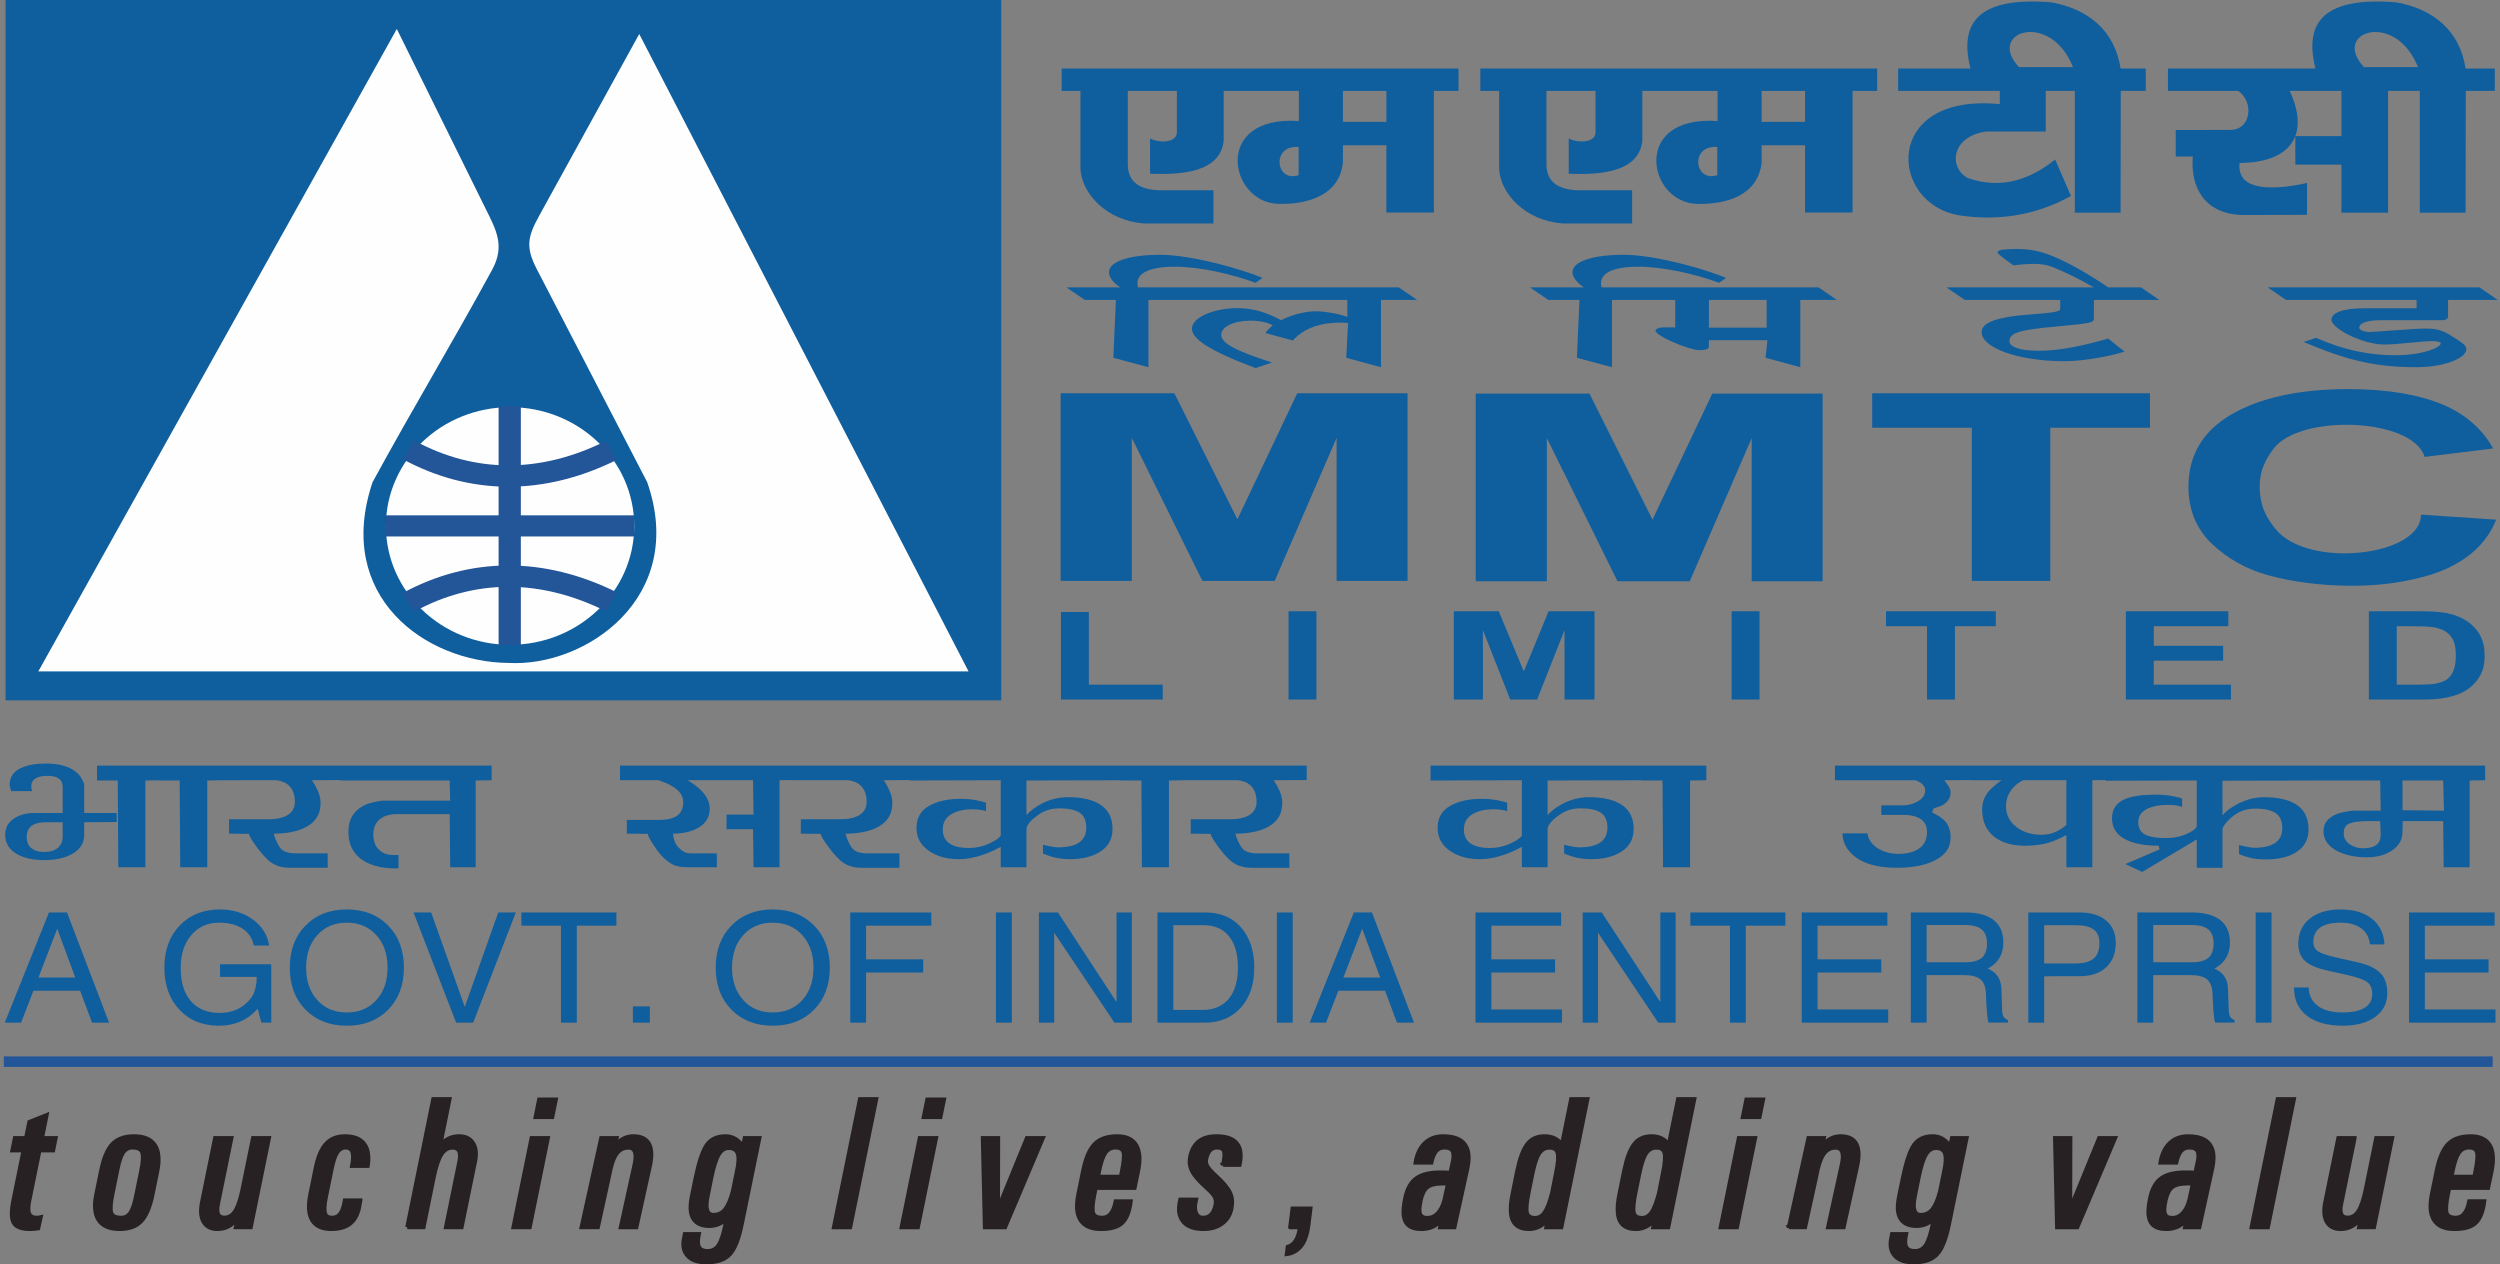 <?xml version="1.0" encoding="UTF-8" standalone="no"?>
<!-- Created with Inkscape (http://www.inkscape.org/) -->

<svg
   xmlns="http://www.w3.org/2000/svg"
   width="175.57"
   height="88.79">
<rect width="100%" height="100%" fill="#808080" stroke="none"/>
<g
     transform="matrix(1.25,0,0,-1.25,-1.395,89.518)"
     id="g10">
 <g
       transform="translate(7.673,25.431)"
       id="g956"><path
         d="m 0,0 -1.828,-0.013 0,-0.723 c 0,-0.462 -0.236,-0.821 -0.707,-1.075 -0.404,-0.219 -0.915,-0.328 -1.533,-0.328 -0.62,0 -1.126,0.109 -1.519,0.327 -0.453,0.251 -0.678,0.62 -0.678,1.107 0,0.374 0.157,0.67 0.472,0.888 0.314,0.216 0.702,0.325 1.164,0.325 l 1.593,0 0,1.449 c 0,0.225 -0.074,0.388 -0.222,0.489 -0.148,0.098 -0.354,0.149 -0.619,0.149 -0.62,0 -0.928,-0.204 -0.928,-0.613 0,-0.06 0.019,-0.144 0.059,-0.248 l -1.181,0 c -0.009,0.035 -0.019,0.065 -0.029,0.092 -0.039,0.121 -0.059,0.213 -0.059,0.274 0,0.426 0.217,0.739 0.649,0.939 0.354,0.164 0.821,0.248 1.401,0.248 0.805,0 1.405,-0.194 1.798,-0.579 0.127,-0.125 0.241,-0.317 0.339,-0.58 l 0,-1.62 L 0,0.508 0,0 z m 133.064,2.348 -0.87,-0.014 0,-4.877 -1.459,0 -0.029,2.595 -2.271,0 -0.014,-0.592 c 0,-0.436 -0.192,-0.787 -0.575,-1.049 -0.384,-0.264 -0.856,-0.393 -1.415,-0.393 -0.649,0 -1.2,0.112 -1.652,0.338 -0.531,0.27 -0.797,0.648 -0.797,1.135 0,0.452 0.266,0.778 0.797,0.978 0.177,0.061 0.447,0.118 0.81,0.17 l 1.608,0 -0.03,1.695 -3.273,0 -5.587,-0.013 0,-1.944 c 0.196,0.233 0.477,0.443 0.84,0.631 0.492,0.259 0.988,0.387 1.49,0.387 0.816,0 1.437,-0.148 1.864,-0.443 0.428,-0.296 0.641,-0.753 0.641,-1.369 0,-0.574 -0.245,-1.009 -0.737,-1.305 -0.423,-0.252 -0.972,-0.378 -1.65,-0.378 -0.354,0 -0.646,0.028 -0.877,0.085 -0.232,0.056 -0.446,0.129 -0.642,0.215 l 0,0.509 c 0.127,-0.036 0.282,-0.07 0.465,-0.104 0.181,-0.036 0.312,-0.053 0.39,-0.053 1.052,0 1.577,0.37 1.577,1.109 0,0.391 -0.125,0.671 -0.376,0.841 -0.251,0.17 -0.636,0.254 -1.157,0.254 -0.521,0 -0.978,-0.178 -1.37,-0.535 -0.286,-0.261 -0.438,-0.469 -0.458,-0.625 l 0,-2.166 -1.445,0 0,1.592 -3.066,-1.827 -0.943,0.444 1.916,0.821 -0.044,0.21 c -0.748,-10e-4 -1.342,0.103 -1.785,0.313 -0.559,0.26 -0.84,0.669 -0.84,1.226 0,0.521 0.254,0.886 0.758,1.095 0.385,0.156 0.964,0.235 1.739,0.235 0.297,0 0.577,-0.024 0.846,-0.072 0.267,-0.048 0.466,-0.098 0.594,-0.15 l 0,-0.469 c -0.088,0.034 -0.197,0.063 -0.322,0.084 -0.123,0.022 -0.27,0.032 -0.44,0.032 -0.526,0 -0.941,-0.082 -1.245,-0.247 -0.302,-0.166 -0.455,-0.408 -0.455,-0.73 0,-0.365 0.164,-0.613 0.491,-0.744 0.238,-0.095 0.595,-0.143 1.072,-0.143 0.386,0 0.732,0.06 1.041,0.183 0.395,0.159 0.624,0.315 0.683,0.471 l 0,2.58 -5.13,-0.013 0,0.037 -0.738,-0.01 0,-4.891 -1.458,0 0,1.813 c -0.452,-0.244 -0.851,-0.405 -1.194,-0.483 -0.345,-0.078 -0.713,-0.118 -1.106,-0.118 -0.728,0 -1.302,0.161 -1.725,0.483 -0.472,0.356 -0.708,0.878 -0.708,1.565 0,0.391 0.133,0.739 0.399,1.044 0.137,0.156 0.368,0.352 0.692,0.587 l -1.622,0 0,0.011 -1.592,-0.011 c 0.089,-0.123 0.158,-0.22 0.207,-0.289 0.099,-0.14 0.146,-0.272 0.146,-0.394 0,-0.307 -0.156,-0.548 -0.47,-0.725 -0.099,-0.052 -0.256,-0.108 -0.472,-0.168 l -0.104,-0.225 c 0.364,-0.182 0.62,-0.36 0.767,-0.534 0.187,-0.226 0.279,-0.522 0.279,-0.886 0,-0.592 -0.328,-1.035 -0.987,-1.332 -0.53,-0.243 -1.209,-0.365 -2.034,-0.365 -1.121,0 -1.946,0.244 -2.477,0.731 -0.383,0.348 -0.574,0.747 -0.574,1.2 l 1.4,0 c 0.049,-0.339 0.239,-0.615 0.567,-0.828 0.329,-0.214 0.72,-0.321 1.172,-0.321 0.462,0 0.831,0.088 1.106,0.262 0.334,0.209 0.502,0.53 0.502,0.964 0,0.323 -0.116,0.563 -0.347,0.724 -0.231,0.162 -0.578,0.242 -1.039,0.242 l -1.18,0 0,0.534 1.224,0 c 0.255,0 0.506,0.061 0.751,0.184 0.325,0.164 0.487,0.381 0.487,0.651 0,0.174 -0.088,0.322 -0.265,0.444 -0.059,0.035 -0.152,0.078 -0.28,0.131 l -4.526,0 0,0.821 c 12.177,0 24.354,0 36.531,0 l 0,-0.821 z m -2.314,-1.709 -0.044,1.695 -2.285,0 0,-1.67 2.329,-0.025 z m -3.553,-1.337 -0.03,0.75 -0.664,0 c -0.481,0 -0.832,-0.043 -1.054,-0.131 -0.22,-0.086 -0.33,-0.269 -0.33,-0.547 0,-0.286 0.132,-0.509 0.398,-0.665 0.205,-0.122 0.432,-0.183 0.678,-0.183 0.412,0 0.697,0.091 0.854,0.276 0.098,0.124 0.148,0.289 0.148,0.5 z m -17.661,0.531 0,2.515 -2.44,0 c -0.216,-0.123 -0.376,-0.235 -0.474,-0.34 -0.318,-0.313 -0.477,-0.687 -0.477,-1.121 0,-0.47 0.188,-0.855 0.569,-1.155 0.382,-0.3 0.858,-0.449 1.431,-0.449 0.295,0 0.573,0.06 0.828,0.182 0.187,0.089 0.375,0.211 0.563,0.368 z m -20.227,2.515 -0.913,-0.014 0,-4.877 -1.519,0 -0.03,4.877 -1.164,0 0,0.012 -5.293,-0.012 0,-1.943 c 0.216,0.242 0.496,0.45 0.84,0.631 0.472,0.25 0.969,0.373 1.49,0.373 0.805,0 1.425,-0.148 1.857,-0.443 0.432,-0.296 0.648,-0.743 0.648,-1.344 0,-0.573 -0.245,-1.009 -0.737,-1.304 -0.432,-0.26 -0.982,-0.391 -1.65,-0.391 -0.336,0 -0.654,0.04 -0.96,0.117 -0.157,0.044 -0.343,0.109 -0.559,0.196 l 0,0.496 c 0.137,-0.035 0.288,-0.068 0.45,-0.098 0.161,-0.031 0.296,-0.046 0.405,-0.046 1.051,0 1.578,0.369 1.578,1.108 0,0.392 -0.124,0.67 -0.37,0.835 C 83.137,0.686 82.759,0.77 82.248,0.77 81.815,0.77 81.437,0.661 81.112,0.443 80.67,0.148 80.429,-0.126 80.39,-0.378 l 0,-2.165 -1.445,0 0,1.148 c -0.291,-0.16 -0.538,-0.275 -0.732,-0.346 -0.587,-0.231 -1.128,-0.346 -1.626,-0.346 -0.644,0 -1.187,0.144 -1.627,0.433 -0.499,0.321 -0.748,0.762 -0.748,1.321 0,0.559 0.235,0.972 0.701,1.238 0.467,0.266 1.059,0.399 1.777,0.399 0.295,0 0.574,-0.024 0.84,-0.072 0.266,-0.048 0.461,-0.098 0.59,-0.15 l 0,-0.469 c -0.07,0.026 -0.177,0.05 -0.324,0.071 -0.148,0.023 -0.291,0.033 -0.429,0.033 -0.511,0 -0.917,-0.098 -1.223,-0.293 -0.305,-0.196 -0.457,-0.476 -0.457,-0.841 0,-0.383 0.152,-0.661 0.457,-0.835 0.245,-0.139 0.575,-0.208 0.987,-0.208 0.364,0 0.709,0.065 1.033,0.194 0.403,0.168 0.663,0.333 0.781,0.499 l 0,3.115 -5.131,-0.014 0,0.835 11.869,0 0.117,0 3.509,0 0,-0.821 z M 66.857,2.36 64.999,2.348 c 0.128,-0.184 0.241,-0.387 0.339,-0.614 0.098,-0.225 0.147,-0.448 0.147,-0.665 0,-0.67 -0.328,-1.148 -0.987,-1.435 -0.443,-0.19 -0.988,-0.286 -1.637,-0.286 0,-0.061 0.037,-0.181 0.111,-0.357 0.074,-0.177 0.152,-0.322 0.236,-0.435 0.083,-0.114 0.201,-0.195 0.353,-0.245 0.153,-0.047 0.328,-0.072 0.524,-0.072 l 1.799,0 0,-0.809 -2.123,0 c -0.178,0 -0.324,0.013 -0.443,0.04 -0.295,0.061 -0.545,0.182 -0.751,0.365 -0.247,0.226 -0.492,0.511 -0.737,0.854 -0.246,0.344 -0.369,0.559 -0.369,0.646 l -1.121,0.013 0,0.808 2.242,0 c 0.363,0 0.663,0.053 0.899,0.156 0.373,0.166 0.56,0.44 0.56,0.822 0,0.487 -0.167,0.835 -0.501,1.044 -0.109,0.07 -0.28,0.126 -0.517,0.17 l -2.992,0 -0.914,-0.014 0,-4.877 -1.518,0 -0.03,4.877 -1.165,0 0,0.012 -5.292,-0.012 0,-1.943 c 0.216,0.242 0.496,0.45 0.84,0.631 0.471,0.25 0.968,0.373 1.49,0.373 0.805,0 1.425,-0.148 1.856,-0.443 0.433,-0.296 0.649,-0.743 0.649,-1.344 0,-0.573 -0.246,-1.009 -0.737,-1.304 -0.432,-0.26 -0.982,-0.391 -1.652,-0.391 -0.333,0 -0.653,0.04 -0.957,0.117 -0.158,0.044 -0.344,0.109 -0.56,0.196 l 0,0.496 c 0.137,-0.035 0.287,-0.068 0.449,-0.098 0.162,-0.031 0.297,-0.046 0.405,-0.046 1.052,0 1.578,0.369 1.578,1.108 0,0.392 -0.123,0.67 -0.368,0.835 -0.246,0.165 -0.625,0.249 -1.136,0.249 -0.432,0 -0.81,-0.109 -1.135,-0.327 -0.442,-0.295 -0.683,-0.569 -0.722,-0.821 l 0,-2.165 -1.445,0 0,1.148 c -0.292,-0.16 -0.538,-0.275 -0.732,-0.346 -0.587,-0.231 -1.128,-0.346 -1.627,-0.346 -0.644,0 -1.187,0.144 -1.626,0.433 -0.499,0.321 -0.748,0.762 -0.748,1.321 0,0.559 0.234,0.972 0.701,1.238 0.467,0.266 1.059,0.399 1.776,0.399 0.295,0 0.576,-0.024 0.841,-0.072 0.265,-0.048 0.461,-0.098 0.59,-0.15 l 0,-0.469 c -0.069,0.026 -0.177,0.05 -0.325,0.071 -0.147,0.023 -0.29,0.033 -0.428,0.033 -0.51,0 -0.918,-0.098 -1.223,-0.293 -0.305,-0.196 -0.457,-0.476 -0.457,-0.841 0,-0.383 0.152,-0.661 0.457,-0.835 0.246,-0.139 0.575,-0.208 0.988,-0.208 0.364,0 0.707,0.065 1.032,0.194 0.403,0.168 0.663,0.333 0.781,0.499 l 0,3.115 -5.13,-0.014 0,0.023 -1.445,-0.009 c 0.128,-0.184 0.24,-0.387 0.338,-0.614 0.099,-0.225 0.148,-0.448 0.148,-0.665 0,-0.67 -0.329,-1.148 -0.987,-1.435 -0.442,-0.19 -0.988,-0.286 -1.637,-0.286 0,-0.061 0.037,-0.181 0.111,-0.357 0.074,-0.177 0.152,-0.322 0.235,-0.435 0.084,-0.114 0.202,-0.195 0.354,-0.245 0.153,-0.047 0.327,-0.072 0.524,-0.072 l 1.798,0 0,-0.809 -2.122,0 c -0.178,0 -0.325,0.013 -0.443,0.04 -0.294,0.061 -0.545,0.182 -0.752,0.365 -0.245,0.226 -0.491,0.511 -0.736,0.854 -0.246,0.344 -0.369,0.559 -0.369,0.646 l -1.12,0.013 0,0.808 2.24,0 c 0.364,0 0.664,0.053 0.899,0.156 0.374,0.166 0.561,0.44 0.561,0.822 0,0.487 -0.167,0.835 -0.502,1.044 -0.108,0.07 -0.28,0.126 -0.515,0.17 l -3.14,0 0,0.01 -0.738,-0.01 0,-4.891 -1.459,0 -0.029,2.139 -1.489,0 0,0.821 1.518,0 -0.029,1.931 -3.671,0 c 0.275,-0.174 0.481,-0.32 0.619,-0.442 0.413,-0.372 0.619,-0.754 0.619,-1.144 0,-0.458 -0.197,-0.808 -0.59,-1.052 -0.393,-0.241 -0.884,-0.362 -1.474,-0.362 0,-0.088 0.021,-0.205 0.066,-0.35 0.044,-0.146 0.106,-0.266 0.184,-0.364 0.158,-0.166 0.29,-0.273 0.398,-0.323 0.108,-0.047 0.232,-0.072 0.37,-0.072 l 1.444,0 0,-0.782 -1.607,0 c -0.226,0 -0.425,0.019 -0.597,0.058 -0.172,0.04 -0.347,0.124 -0.523,0.255 -0.256,0.174 -0.521,0.469 -0.796,0.887 -0.236,0.356 -0.354,0.582 -0.354,0.678 l -1.18,0.013 0,0.769 1.769,0 c 0.541,0 0.919,0.1 1.135,0.3 0.177,0.165 0.266,0.405 0.266,0.717 0,0.348 -0.227,0.653 -0.678,0.913 -0.147,0.087 -0.379,0.187 -0.693,0.301 l -2.182,0 0,0.821 c 12.86,0 25.72,0 38.581,0 l 0,-0.809 z M 21.066,2.348 20.167,2.334 l 0,-4.877 -1.43,0 -0.028,2.986 -2.964,0 c -0.423,0 -0.75,-0.1 -0.98,-0.302 -0.232,-0.202 -0.347,-0.48 -0.347,-0.832 0,-0.405 0.123,-0.71 0.369,-0.915 0.196,-0.163 0.442,-0.247 0.736,-0.247 l 0.31,10e-4 0,-0.744 -0.118,-0.013 c -0.678,0 -1.238,0.113 -1.68,0.34 -0.678,0.348 -1.017,0.921 -1.017,1.721 0,0.713 0.314,1.218 0.944,1.512 0.206,0.096 0.525,0.174 0.957,0.236 l 3.818,0 -0.028,1.134 -6.148,0 0,0.024 -1.593,-0.01 c 0.128,-0.184 0.242,-0.387 0.339,-0.614 0.099,-0.225 0.148,-0.448 0.148,-0.665 0,-0.67 -0.329,-1.148 -0.988,-1.435 -0.442,-0.19 -0.987,-0.286 -1.637,-0.286 0,-0.061 0.038,-0.181 0.111,-0.357 0.074,-0.177 0.153,-0.322 0.236,-0.435 0.084,-0.114 0.202,-0.195 0.354,-0.245 0.152,-0.047 0.327,-0.072 0.523,-0.072 l 1.8,0 0,-0.809 -2.124,0 c -0.177,0 -0.324,0.013 -0.442,0.04 C 8.993,-2.469 8.742,-2.348 8.536,-2.165 8.29,-1.939 8.044,-1.654 7.799,-1.311 7.553,-0.967 7.43,-0.752 7.43,-0.665 l -1.12,0.013 0,0.808 2.241,0 c 0.364,0 0.663,0.053 0.899,0.156 0.374,0.166 0.56,0.44 0.56,0.822 0,0.487 -0.166,0.835 -0.501,1.044 -0.108,0.07 -0.28,0.126 -0.516,0.17 L 6,2.348 5.087,2.334 l 0,-4.877 -1.519,0 -0.03,4.877 -1.164,0 0,0.011 -0.767,-0.011 0,-4.877 -1.518,0 -0.03,4.877 -1.165,0 0,0.835 c 7.391,0 14.782,0 22.172,0 l 0,-0.821 z m -24.102,-3.164 0,0.803 -0.944,0 c -0.288,0 -0.519,-0.044 -0.688,-0.131 -0.259,-0.131 -0.388,-0.361 -0.388,-0.691 0,-0.286 0.088,-0.5 0.266,-0.639 0.175,-0.139 0.407,-0.209 0.692,-0.209 0.354,0 0.62,0.078 0.796,0.237 0.177,0.157 0.266,0.368 0.266,0.63"
         id="path958"
         style="fill:#0f5e9e;fill-opacity:1;fill-rule:evenodd;stroke:none" /></g><g
       transform="translate(1.383,14.157)"
       id="g960"><path
         d="m 0,0 2.483,6.193 0.505,0 0.51,0 L 5.861,0 l 0,0 -0.478,0 -0.478,0 0,0 -0.671,1.794 0,0 -2.625,0 0,0 L 0.917,0 0.917,0 0.461,0 0,0 z m 2.95,5.283 -1.058,-2.747 0,0 2.069,0 0,0 -1.014,2.747 0.003,0 z m 9.075,-5.452 c -0.912,0 -1.649,0.299 -2.212,0.899 -0.564,0.6 -0.846,1.388 -0.846,2.362 0,0.978 0.286,1.767 0.863,2.368 0.575,0.602 1.328,0.902 2.259,0.902 0.718,0 1.337,-0.19 1.855,-0.568 0.517,-0.379 0.819,-0.866 0.91,-1.459 l 0,0 -0.86,0 0,0 c -0.084,0.41 -0.295,0.726 -0.635,0.95 -0.34,0.222 -0.781,0.335 -1.324,0.335 -0.64,0 -1.16,-0.235 -1.557,-0.702 C 10.083,4.45 9.884,3.837 9.884,3.08 c 0,-0.807 0.191,-1.43 0.575,-1.871 0.382,-0.442 0.923,-0.661 1.622,-0.661 0.676,0 1.223,0.232 1.64,0.698 0.065,0.074 0.124,0.152 0.18,0.232 0.07,0.11 0.131,0.263 0.18,0.46 0.049,0.195 0.073,0.383 0.073,0.56 l 0,0.076 0,0 -2.059,0 0,0.707 2.878,0 0,-3.277 -0.554,0 -0.214,0.779 0,0 -0.051,-0.055 C 13.616,0.13 12.906,-0.169 12.025,-0.169 z m 7.193,0 c -0.955,0 -1.728,0.299 -2.319,0.899 -0.591,0.6 -0.886,1.388 -0.886,2.362 0,0.978 0.295,1.767 0.886,2.368 0.591,0.602 1.364,0.902 2.319,0.902 0.959,0 1.734,-0.3 2.323,-0.902 0.589,-0.601 0.884,-1.39 0.884,-2.368 0,-0.974 -0.295,-1.762 -0.884,-2.362 -0.589,-0.6 -1.364,-0.899 -2.323,-0.899 z m 0,0.743 c 0.685,0 1.238,0.231 1.657,0.694 0.421,0.463 0.632,1.071 0.632,1.824 0,0.756 -0.211,1.365 -0.632,1.83 -0.419,0.465 -0.972,0.698 -1.657,0.698 -0.685,0 -1.236,-0.233 -1.656,-0.698 -0.421,-0.465 -0.63,-1.074 -0.63,-1.83 0,-0.753 0.209,-1.361 0.63,-1.824 0.42,-0.463 0.971,-0.694 1.656,-0.694 z m 3.748,5.619 0,0 0.494,0 0.497,0 0,0 1.884,-5.295 0.007,0 0,0 1.878,5.295 0,0 0.493,0 0.493,0 0,0 L 26.318,0 25.84,0 25.36,0 22.966,6.193 z M 31.249,0 l 0,5.451 0,0 -2.223,0 0,0 0,0.371 0,0.371 0,0 5.338,0 0,0 0,-0.371 0,-0.371 0,0 -2.224,0 0,0 0,-5.451 0,0 -0.443,0 -0.448,0 z m 4.04,0.914 0.957,0 0,-0.914 -0.957,0 0,0.914 z m 7.858,-1.083 c -0.954,0 -1.728,0.299 -2.318,0.899 -0.591,0.6 -0.886,1.388 -0.886,2.362 0,0.978 0.295,1.767 0.886,2.368 0.59,0.602 1.364,0.902 2.318,0.902 0.959,0 1.735,-0.3 2.323,-0.902 0.589,-0.601 0.884,-1.39 0.884,-2.368 0,-0.974 -0.295,-1.762 -0.884,-2.362 -0.588,-0.6 -1.364,-0.899 -2.323,-0.899 z m 0,0.743 c 0.686,0 1.238,0.231 1.659,0.694 0.42,0.463 0.63,1.071 0.63,1.824 0,0.756 -0.21,1.365 -0.63,1.83 -0.421,0.465 -0.973,0.698 -1.659,0.698 -0.684,0 -1.235,-0.233 -1.656,-0.698 -0.419,-0.465 -0.63,-1.074 -0.63,-1.83 0,-0.753 0.211,-1.361 0.63,-1.824 0.421,-0.463 0.972,-0.694 1.656,-0.694 z M 47.501,0 l 0,6.193 0,0 4.555,0 0,0 0,-0.371 0,-0.371 0,0 -3.664,0 0,0 0,-1.89 0,0 3.207,0 0,-0.371 0,-0.372 0,0 -3.207,0 0,0 0,-2.818 -0.443,0 -0.448,0 z m 8.188,0 0,6.193 0,0 0.443,0 0.447,0 0,0 0,-6.193 0,0 -0.443,0 -0.447,0 z m 3.271,0 0,0 -0.429,0 -0.43,0 0,0 0,6.193 0,0 0.532,0 0.538,0 0,0 3.291,-5.032 0,0 0,0 0,5.032 0,0 0.432,0 0.429,0 0,0 0,-6.193 -0.489,0 -0.487,0 -3.387,5.053 0,0 0,0 0,-5.053 z m 5.803,0 0,6.193 0,0 0.442,0 0,0 2.261,0 c 0.836,0 1.5,-0.28 1.993,-0.841 C 69.952,4.793 70.2,4.039 70.2,3.092 70.2,2.148 69.946,1.398 69.44,0.838 68.935,0.278 68.252,0 67.394,0 l -2.189,0 0,0 -0.442,0 z m 0.89,0.716 0,0 1.629,0 c 0.637,0 1.13,0.207 1.48,0.619 0.345,0.413 0.52,0.998 0.52,1.757 0,0.761 -0.166,1.35 -0.501,1.763 -0.335,0.415 -0.808,0.623 -1.424,0.623 l -1.704,0 0,0 0,-4.762 z M 71.47,0 l 0,6.193 0,0 0.443,0 0.448,0 0,0 0,-6.193 0,0 -0.443,0 -0.448,0 z m 1.844,0 2.483,6.193 0.506,0 0.51,0 2.363,-6.193 0,0 -0.478,0 -0.478,0 0,0 -0.671,1.794 0,0 -2.626,0 0,0 L 74.232,0 l 0,0 -0.456,0 -0.462,0 z m 2.95,5.283 -1.058,-2.747 0,0 2.069,0 0,0 -1.013,2.747 0.002,0 z M 82.63,0 l 0,0 0,6.193 0,0 4.812,0 0,0 0,-0.371 0,-0.371 0,0 -3.921,0 0,0 0,-1.89 0,0 3.58,0 0,-0.371 0,-0.372 0,0 -3.58,0 0,0 0,-2.076 0,0 3.969,0 0,0 0,-0.371 0,-0.371 0,0 -4.86,0 z m 6.883,0 0,0 -0.429,0 -0.431,0 0,0 0,6.193 0,0 0.533,0 0.538,0 0,0 3.29,-5.032 0,0 0,0 0,5.032 0,0 0.431,0 0.43,0 0,0 0,-6.193 -0.49,0 -0.487,0 -3.385,5.053 0,0 0,0 0,-5.053 z m 7.413,0 0,5.451 0,0 -2.224,0 0,0 0,0.371 0,0.371 0,0 5.338,0 0,0 0,-0.371 0,-0.371 0,0 -2.224,0 0,0 0,-5.451 0,0 -0.442,0 -0.448,0 z m 4.032,0 0,0 0,6.193 0,0 4.811,0 0,0 0,-0.371 0,-0.371 0,0 -3.921,0 0,0 0,-1.89 0,0 3.58,0 0,-0.371 0,-0.372 0,0 -3.58,0 0,0 0,-2.076 0,0 3.969,0 0,0 0,-0.371 0,-0.371 0,0 -4.859,0 z m 6.129,0 0,6.193 0,0 0.443,0 0,0 2.617,0 c 0.699,0 1.228,-0.142 1.594,-0.426 0.363,-0.287 0.545,-0.705 0.545,-1.255 0,-0.541 -0.19,-0.966 -0.568,-1.271 -0.096,-0.076 -0.198,-0.143 -0.309,-0.202 l 0,0 0.146,-0.069 c 0.401,-0.215 0.609,-0.578 0.624,-1.091 l 0.035,-1.129 c 0.006,-0.185 0.032,-0.319 0.076,-0.399 0.044,-0.082 0.132,-0.153 0.26,-0.212 l 0,-0.135 -1.095,0 c -0.024,0.05 -0.047,0.183 -0.072,0.396 -0.023,0.213 -0.04,0.451 -0.054,0.713 l -0.019,0.489 c -0.013,0.384 -0.112,0.658 -0.3,0.823 -0.187,0.165 -0.494,0.247 -0.921,0.247 l -2.112,0 0,0 0,-2.672 0,0 -0.442,0 -0.448,0 z m 0.89,3.396 0,0 2.201,0 c 0.411,0 0.713,0.086 0.904,0.255 0.191,0.17 0.285,0.439 0.285,0.806 0,0.358 -0.1,0.619 -0.302,0.785 -0.2,0.165 -0.519,0.248 -0.955,0.248 l -2.133,0 0,0 0,-2.094 z M 113.688,0 l 0,6.193 0,0 0.444,0 0,0 2.433,0 c 0.639,0 1.138,-0.15 1.496,-0.453 0.36,-0.301 0.54,-0.719 0.54,-1.252 0,-0.588 -0.18,-1.047 -0.54,-1.378 -0.358,-0.332 -0.857,-0.497 -1.496,-0.497 -0.838,0.002 -1.501,0 -1.987,-0.008 l 0,0 0,-2.605 0,0 -0.443,0 -0.447,0 z m 0.89,3.329 0,0 1.768,0 c 0.463,0 0.8,0.092 1.015,0.276 0.215,0.184 0.322,0.471 0.322,0.865 0,0.349 -0.107,0.603 -0.322,0.765 -0.215,0.161 -0.552,0.243 -1.015,0.243 l -1.768,0 0,0 0,-2.149 z M 119.816,0 l 0,6.193 0,0 0.443,0 0,0 2.618,0 c 0.698,0 1.229,-0.142 1.593,-0.426 0.363,-0.287 0.546,-0.705 0.546,-1.255 0,-0.541 -0.19,-0.966 -0.568,-1.271 -0.097,-0.076 -0.199,-0.143 -0.309,-0.202 l 0,0 0.147,-0.069 c 0.4,-0.215 0.608,-0.578 0.623,-1.091 l 0.036,-1.129 c 0.005,-0.185 0.031,-0.319 0.075,-0.399 0.045,-0.082 0.132,-0.153 0.261,-0.212 l 0,-0.135 -1.097,0 c -0.024,0.05 -0.046,0.183 -0.071,0.396 -0.023,0.213 -0.041,0.451 -0.053,0.713 l -0.02,0.489 c -0.012,0.384 -0.112,0.658 -0.299,0.823 -0.188,0.165 -0.495,0.247 -0.921,0.247 l -2.113,0 0,0 0,-2.672 0,0 -0.443,0 -0.448,0 z m 0.891,3.396 0,0 2.201,0 c 0.411,0 0.713,0.086 0.905,0.255 0.19,0.17 0.285,0.439 0.285,0.806 0,0.358 -0.101,0.619 -0.302,0.785 -0.201,0.165 -0.52,0.248 -0.956,0.248 l -2.133,0 0,0 0,-2.094 z M 126.462,0 l 0,6.193 0,0 0.443,0 0.447,0 0,0 0,-6.193 0,0 -0.443,0 -0.447,0 z m 6.418,4.398 0,0 c -0.038,0.39 -0.202,0.693 -0.489,0.904 -0.289,0.212 -0.676,0.318 -1.161,0.318 -0.501,0 -0.882,-0.09 -1.141,-0.274 -0.257,-0.183 -0.388,-0.45 -0.388,-0.8 0,-0.24 0.085,-0.417 0.261,-0.535 0.171,-0.119 0.518,-0.234 1.041,-0.351 l 1.143,-0.257 c 0.615,-0.136 1.052,-0.34 1.316,-0.609 0.263,-0.267 0.395,-0.646 0.395,-1.135 0,-0.561 -0.225,-1.006 -0.677,-1.334 -0.453,-0.33 -1.065,-0.494 -1.838,-0.494 -0.86,0 -1.53,0.19 -2.015,0.569 -0.471,0.374 -0.707,0.885 -0.707,1.534 l 0,0.046 0,0 0.819,0 0,0 c 0.015,-0.448 0.187,-0.795 0.518,-1.04 0.332,-0.245 0.793,-0.366 1.385,-0.366 0.546,0 0.96,0.089 1.244,0.265 0.285,0.177 0.425,0.436 0.425,0.779 0,0.297 -0.093,0.519 -0.28,0.661 -0.184,0.141 -0.557,0.275 -1.119,0.401 l -1.147,0.256 c -0.579,0.13 -0.992,0.309 -1.24,0.54 -0.246,0.23 -0.369,0.548 -0.369,0.956 0,0.592 0.213,1.062 0.64,1.409 0.428,0.347 1.007,0.521 1.734,0.521 0.739,0 1.329,-0.174 1.767,-0.523 0.438,-0.347 0.673,-0.827 0.701,-1.441 l 0,0 -0.818,0 z M 135.076,0 l 0,0 0,6.193 0,0 4.811,0 0,0 0,-0.371 0,-0.371 0,0 -3.921,0 0,0 0,-1.89 0,0 3.581,0 0,-0.371 0,-0.372 0,0 -3.581,0 0,0 0,-2.076 0,0 3.97,0 0,0 0,-0.371 0,-0.371 0,0 -4.86,0 z"
         id="path962"
         style="fill:#0f5e9e;fill-opacity:1;fill-rule:nonzero;stroke:none" /></g><g
       transform="matrix(1.263,0,0,1.276,-340.599,-34.743)"
       id="g964"><g
         transform="translate(270.726,36.607)"
         id="g966"><path
           d="M 0,0 110.714,0"
           id="path968"
           style="fill:none;stroke:#235599;stroke-width:0.465;stroke-linecap:butt;stroke-linejoin:miter;stroke-miterlimit:2.613;stroke-opacity:1;stroke-dasharray:none" /></g></g><g
       transform="translate(1.429,71.614)"
       id="g970"><path
         d="m 0,0 55.94,0 0,-39.346 -55.94,0 L 0,0 z"
         id="path972"
         style="fill:#0f5e9e;fill-opacity:1;fill-rule:evenodd;stroke:none" /></g><g
       transform="translate(23.41,69.987)"
       id="g974"><path
         d="m 0,0 -20.141,-36.092 52.262,0 L 13.62,-0.283 C 11.668,-3.818 9.932,-6.991 7.98,-10.528 7.337,-11.692 7.245,-12.281 7.849,-13.464 l 6.218,-11.999 c 2.275,-6.508 -3.497,-10.397 -7.786,-10.155 -4.68,0.036 -9.807,3.735 -7.643,10.155 2.246,4.127 4.457,7.782 6.704,11.909 0.595,1.092 0.435,1.863 -0.118,2.983 L 0,0 z"
         id="path976"
         style="fill:#fefefe;fill-opacity:1;fill-rule:evenodd;stroke:none" /></g><g
       transform="translate(29.773,48.738)"
       id="g978"><path
         d="m 0,0 c 3.852,0 6.975,-2.989 6.975,-6.675 0,-3.686 -3.123,-6.675 -6.975,-6.675 -3.851,0 -6.975,2.989 -6.975,6.675 C -6.975,-2.989 -3.851,0 0,0"
         id="path980"
         style="fill:#fefefe;fill-opacity:1;fill-rule:evenodd;stroke:none" /></g><g
       transform="matrix(0,-1.212,1.276,0,-340.599,-34.743)"
       id="g982"><g
         transform="translate(-68.928,290.245)"
         id="g984"><path
           d="M 0,0 11.084,0"
           id="path986"
           style="fill:none;stroke:#235599;stroke-width:0.979;stroke-linecap:butt;stroke-linejoin:miter;stroke-miterlimit:2.613;stroke-opacity:1;stroke-dasharray:none" /></g></g><g
       transform="matrix(0,-1.161,1.276,0,-340.599,-34.743)"
       id="g988"><g
         transform="translate(-62.487,294.721)"
         id="g990"><path
           d="M 0,0 C -1.672,-3.067 -1.645,-6.137 0.027,-8.935"
           id="path992"
           style="fill:none;stroke:#235599;stroke-width:1.033;stroke-linecap:butt;stroke-linejoin:miter;stroke-miterlimit:2.613;stroke-opacity:1;stroke-dasharray:none" /></g></g><g
       transform="matrix(0,-1.225,1.276,0,-340.599,-34.743)"
       id="g994"><g
         transform="translate(-62.703,284.778)"
         id="g996"><path
           d="M 0,0 0,10.942"
           id="path998"
           style="fill:none;stroke:#235599;stroke-width:0.971;stroke-linecap:butt;stroke-linejoin:miter;stroke-miterlimit:2.613;stroke-opacity:1;stroke-dasharray:none" /></g></g><g
       transform="matrix(0,-1.161,1.276,0,-340.599,-34.743)"
       id="g1000"><g
         transform="translate(-69.813,294.721)"
         id="g1002"><path
           d="M 0,0 C 1.673,-3.067 1.644,-6.137 -0.027,-8.935"
           id="path1004"
           style="fill:none;stroke:#235599;stroke-width:1.033;stroke-linecap:butt;stroke-linejoin:miter;stroke-miterlimit:2.613;stroke-opacity:1;stroke-dasharray:none" /></g></g><g
       transform="translate(62.065,54.762)"
       id="g1006"><path
         d="m 0,0 1.745,0 -0.144,-3.248 1.973,-0.529 0,3.777 1.455,0 1.029,0 8.689,0 0,-0.954 c -0.41,0.168 -1.273,0.318 -1.766,0.318 -0.576,0 -1.355,-0.184 -1.951,-0.502 -0.883,0.477 -1.644,0.678 -2.465,0.678 -1.314,0 -2.547,-0.519 -2.547,-1.147 0,-0.536 0.802,-1.181 3.573,-2.22 l 0.925,0.311 c -1.787,0.586 -2.855,1.021 -2.855,1.558 0,0.435 0.678,0.795 1.643,0.795 0.534,0 1.007,-0.109 1.253,-0.268 -0.123,-0.092 -0.349,-0.31 -0.41,-0.427 l 1.54,-0.419 c 0.637,0.72 1.623,1.005 2.65,1.005 0.123,0 0.308,-0.009 0.452,-0.025 l -0.103,-1.951 1.952,-0.529 0,3.777 2.033,0 -1.027,0.704 -12.612,0 -1.031,0 -1.003,0 c -0.041,0.083 -0.041,0.175 -0.041,0.26 0,0.535 0.678,0.904 2.075,0.904 1.459,0 3.204,-0.41 4.56,-0.904 L 9.983,1.24 C 8.831,1.725 6.018,2.537 4.231,2.537 2.505,2.537 1.355,2.169 1.355,1.558 c 0,-0.31 0.288,-0.62 0.637,-0.854 l -3.023,0 L 0,0 z m 57.497,0.704 c -0.681,0.466 -1.376,0.891 -2.014,1.231 -0.44,0.235 -0.895,0.455 -1.364,0.627 -0.76,0.277 -1.355,0.301 -1.725,0.301 -0.493,0 -1.109,-0.016 -1.109,-0.174 0,-0.102 0.102,-0.176 0.883,-0.746 0.308,0.041 0.78,0.084 1.191,0.084 0.411,0 0.76,-0.075 1.048,-0.193 0.363,-0.145 0.72,-0.309 1.071,-0.482 0.094,-0.046 0.192,-0.095 0.29,-0.146 0.092,-0.046 0.184,-0.094 0.275,-0.143 0.209,-0.11 0.426,-0.23 0.652,-0.359 l 10e-4,0 -8.287,0 1.03,-0.704 5.361,0 0,-0.485 c 0,-0.134 -0.102,-0.218 -1.643,-0.327 -2.321,-0.167 -2.772,-0.577 -2.772,-1.004 0,-0.863 2.033,-1.626 4.662,-1.626 1.068,0 2.567,0.286 3.368,0.537 l -0.923,0.737 C 56.239,-2.537 54.8,-2.855 53.63,-2.855 c -1.047,0 -1.685,0.193 -1.685,0.536 0,0.495 0.657,0.644 2.567,0.82 2.075,0.193 2.179,0.218 2.179,0.478 l 0,1.021 3.676,0 -1.028,0.704 -1.842,0 z M 26.043,0 l 1.746,0 -0.144,-3.248 1.973,-0.529 0,3.777 1.499,0 0.986,0 1.067,0 0,-1.54 -0.595,0 c -0.329,0 -0.513,-0.092 -0.513,-0.184 0,-0.302 1.91,-1.098 2.465,-1.098 0.328,0 0.534,0.068 0.534,0.185 l 0,0.377 3.286,0 -0.103,-0.988 1.952,-0.529 0,3.777 2.054,0 -1.027,0.704 -10.147,0 -0.991,0 -1.043,0 c -0.041,0.083 -0.041,0.175 -0.041,0.26 0,0.535 0.677,0.904 2.075,0.904 1.458,0 3.205,-0.41 4.56,-0.904 l 0.39,0.276 c -1.151,0.485 -3.964,1.297 -5.752,1.297 -1.725,0 -2.875,-0.368 -2.875,-0.979 0,-0.31 0.288,-0.62 0.636,-0.854 l -3.022,0 L 26.043,0 z m 41.442,0 7.336,0 0,-0.468 -2.958,0 c -1.232,0 -1.827,-0.269 -1.827,-0.645 0,-0.478 1.725,-1.39 2.978,-1.39 0.739,0 2.116,0.192 2.69,0.192 0.35,0 0.473,-0.074 0.473,-0.125 0,-0.243 -1.006,-0.67 -2.588,-0.67 -1.438,0 -2.897,0.301 -4.417,0.98 l -0.699,-0.235 c 2.61,-1.105 4.172,-1.416 6.369,-1.416 1.541,0 2.773,0.512 2.773,1.006 0,0.184 -0.123,0.301 -0.718,0.678 -0.658,0.426 -0.946,0.486 -1.624,0.486 -0.533,0 -2.896,-0.193 -3.122,-0.193 -0.266,0.008 -0.554,0.109 -0.554,0.235 0,0.276 0.472,0.427 1.191,0.427 l 3.451,0 c 0.205,0 0.349,0.074 0.349,0.201 l 0,0.937 2.793,0 -1.027,0.704 -11.896,0 L 67.485,0 z m -29.179,0 0,-1.557 -3.245,0 0,1.557 3.245,0 z"
         id="path1008"
         style="fill:#0f5e9e;fill-opacity:1;fill-rule:evenodd;stroke:none" /></g><g
       transform="translate(60.723,32.312)"
       id="g1010"><path
         d="m 0,0 0,4.919 1.567,0 0,-4.083 4.152,0 L 5.719,0 0,0 z m 12.787,0 0,4.959 1.567,0 0,-4.959 -1.567,0 z m 9.285,0 0,4.959 2.524,0 1.409,-3.382 1.391,3.382 2.581,0 0,-4.959 -1.685,0 0,3.904 L 26.751,0 25.241,0 23.706,3.904 23.706,0 22.072,0 z m 15.608,0 0,4.959 1.567,0 0,-4.959 -1.567,0 z m 10.976,0 0,4.12 -2.302,0 0,0.839 6.169,0 0,-0.839 -2.298,0 0,-4.12 -1.569,0 z m 11.175,0 0,4.959 5.754,0 0,-0.839 -4.188,0 0,-1.099 3.897,0 0,-0.835 -3.897,0 0,-1.35 4.336,0 0,-0.836 -5.902,0 z m 13.65,4.959 2.865,0 c 0.645,0 1.138,-0.032 1.477,-0.095 0.455,-0.084 0.845,-0.239 1.169,-0.457 0.325,-0.219 0.574,-0.486 0.743,-0.802 0.169,-0.317 0.253,-0.707 0.253,-1.174 0,-0.406 -0.08,-0.759 -0.238,-1.054 C 79.556,1.017 79.279,0.725 78.918,0.501 78.647,0.333 78.28,0.2 77.818,0.105 77.473,0.035 77.009,0 76.429,0 l -2.948,0 0,4.959 z m 1.568,-0.839 0,-3.284 1.169,0 c 0.437,0 0.753,0.016 0.948,0.047 0.253,0.041 0.465,0.109 0.634,0.206 0.167,0.097 0.303,0.257 0.41,0.479 0.105,0.222 0.159,0.525 0.159,0.909 0,0.383 -0.054,0.677 -0.159,0.882 -0.107,0.206 -0.255,0.366 -0.445,0.48 -0.192,0.116 -0.435,0.192 -0.726,0.234 -0.22,0.03 -0.648,0.047 -1.287,0.047 l -0.703,0 z"
         id="path1012"
         style="fill:#0f5e9e;fill-opacity:1;fill-rule:nonzero;stroke:none" /></g><g
       transform="translate(60.761,67.765)"
       id="g1014"><path
         d="m 0,0 22.298,0 0,-1.261 -1.384,0 0,-6.832 -2.668,0 0,3.78 -2.442,0 0,-0.969 c -0.199,-1.858 -2.003,-2.364 -3.628,-2.323 -2.761,0.062 -3.723,4.988 1.153,4.654 l 0,1.69 -4.226,0 0,-2.823 C 8.888,-5.756 6.95,-5.989 4.968,-5.912 l 0,1.983 c 0.442,-0.25 1.468,-0.284 1.506,0.32 l 0,2.348 -2.757,0 0,-4.16 C 3.736,-6.409 4.43,-6.86 5.701,-6.842 l 2.828,0 0,-1.864 -3.911,0 c -2.121,0.168 -3.502,1.704 -3.561,3.079 l 0,4.366 L 0,-1.261 0,0 z m 23.524,0 22.296,0 0,-1.261 -1.384,0 0,-6.832 -2.668,0 0,3.78 -2.441,0 0,-0.969 c -0.2,-1.858 -2.002,-2.364 -3.628,-2.323 -2.761,0.062 -3.722,4.988 1.153,4.654 l 0,1.69 -4.227,0 0,-2.823 C 32.412,-5.756 30.472,-5.989 28.49,-5.912 l 0,1.983 c 0.443,-0.25 1.469,-0.284 1.506,0.32 l 0,2.348 -2.757,0 0,-4.16 c 0.02,-0.988 0.713,-1.439 1.986,-1.421 l 2.827,0 0,-1.864 -3.912,0 c -2.12,0.168 -3.5,1.704 -3.56,3.079 l 0,4.366 -1.056,0 0,1.261 z m 55.353,-8.1 -2.572,0 0,6.844 -1.782,0 0,-6.844 -2.622,0 0,2.7 -2.589,0 0,1.602 2.589,0 0,2.542 -2.905,0 c 1.117,-2.405 0.143,-4.028 -2.818,-4.051 -0.17,-1.56 1.782,-1.567 3.791,-1.125 l 0,-1.786 -3.506,-0.014 c -2.236,-0.002 -3.06,1.548 -2.91,3.285 l -0.961,0 0,1.491 c 1.023,0.002 2.046,0.005 3.07,0.007 1.18,0.002 1.338,1.59 0.434,2.193 l -3.94,0 0,1.256 8.284,0 C 69.871,2.299 70.555,4.082 74.991,3.717 77.059,3.345 78.552,2.13 78.877,0 l 1.642,0 0,-1.256 -1.631,0 -0.011,-6.844 z m -19.383,0 -2.572,0 0,6.844 -1.632,0 0,-2.285 -3.364,0 c -1.999,-0.299 -2.071,-2.065 -1.015,-2.612 1.928,-0.675 3.572,-0.037 4.907,1.042 l 0.89,-2.05 c -1.988,-1.097 -4.083,-1.413 -6.267,-1.09 -3.987,0.657 -4.322,6.906 2.268,6.249 l 0,0.746 -5.71,0 0,1.256 4.058,0 c -0.57,2.299 0.115,4.082 4.549,3.717 C 57.674,3.345 59.168,2.13 59.494,0 l 1.415,0 0,-1.256 -1.405,0 -0.01,-6.844 z m -2.673,8.176 c -1.271,3.216 -4.906,1.981 -3.033,0 l 3.033,0 z m 19.384,0 c -1.271,3.216 -4.907,1.981 -3.033,0 l 3.033,0 z m -34.437,-1.337 -2.441,0 0,-1.737 2.441,0 0,1.737 z m -4.931,-3.15 0,-1.581 c -1.308,-0.434 -1.543,1.719 0,1.581 z m -18.591,3.15 -2.442,0 0,-1.737 2.442,0 0,1.737 z m -4.932,-3.15 0,-1.581 c -1.309,-0.434 -1.542,1.719 0,1.581"
         id="path1016"
         style="fill:#0f5e9e;fill-opacity:1;fill-rule:evenodd;stroke:none" /></g><g
       transform="translate(60.706,49.519)"
       id="g1018"><path
         d="M 0,0 6.389,0 9.93,-7.082 13.291,0 l 6.198,0 0,-10.543 -3.985,0 0,8.039 -3.48,-8.039 -4.059,0 -3.968,8.039 0,-8.039 -3.997,0 L 0,0 z m 45.594,0 15.608,0 0,-1.937 -5.603,0 0,-8.606 -4.406,0 0,8.606 -5.599,0 0,1.937 z m 30.83,-6.819 4.228,-0.281 c -0.323,-0.8 -0.832,-1.467 -1.528,-2.004 -0.694,-0.539 -1.559,-0.943 -2.59,-1.215 -1.03,-0.275 -2.343,-0.495 -3.931,-0.495 -1.932,0 -3.513,0.251 -4.734,0.583 -1.224,0.333 -2.283,0.92 -3.173,1.759 -0.886,0.84 -1.333,1.913 -1.333,3.221 0,1.746 0.783,3.088 2.346,4.023 1.565,0.938 3.779,1.463 6.638,1.463 2.238,0 3.997,-0.323 5.28,-0.861 1.282,-0.537 2.234,-1.363 2.855,-2.475 l -3.848,-0.473 c -0.678,2.214 -7.072,2.434 -8.517,0.424 -0.383,-0.533 -0.752,-1.133 -0.752,-2.079 0,-1.171 0.441,-1.843 0.898,-2.405 1.828,-2.251 8.187,-1.517 8.161,0.815"
         id="path1020"
         style="fill:#0f5e9e;fill-opacity:1;fill-rule:nonzero;stroke:none" /></g><g
       transform="translate(84.026,49.502)"
       id="g1022"><path
         d="M 0,0 6.389,0 9.93,-7.082 13.291,0 l 6.197,0 0,-10.543 -3.984,0 0,8.04 -3.479,-8.04 -4.06,0 -3.968,8.04 0,-8.04 -3.997,0 L 0,0 z"
         id="path1024"
         style="fill:#0f5e9e;fill-opacity:1;fill-rule:nonzero;stroke:none" /></g><g
       transform="matrix(1.276,0,0,1.276,-340.599,-34.743)"
       id="g1026"><g
         transform="translate(269.483,29.267)"
         id="g1028"><path
           d="m 0,0 c -0.119,-0.019 -0.242,-0.028 -0.369,-0.028 -0.371,0 -0.607,0.092 -0.711,0.277 -0.105,0.184 -0.106,0.522 -0.005,1.012 l 0.443,2.174 0,0 -0.494,0 0.109,0.54 0.493,0 0,0 0.144,0.708 0.761,0.304 -0.205,-1.012 0,0 0.601,0 -0.108,-0.54 -0.601,0 0,0 -0.443,-2.174 C -0.445,0.976 -0.45,0.773 -0.399,0.65 c 0.051,-0.123 0.165,-0.183 0.341,-0.183 0.056,0 0.112,0.006 0.167,0.02 L 0,0 z m 3.58,-0.028 c -0.433,0 -0.74,0.13 -0.917,0.391 C 2.574,0.499 2.522,0.667 2.507,0.865 2.491,1.05 2.508,1.261 2.559,1.497 l 0.208,1.02 c 0.113,0.564 0.281,0.963 0.5,1.194 0.22,0.23 0.539,0.344 0.957,0.344 0.437,0 0.742,-0.131 0.914,-0.391 C 5.23,3.527 5.282,3.359 5.294,3.157 5.31,2.973 5.294,2.76 5.243,2.517 L 5.035,1.497 C 4.922,0.938 4.753,0.544 4.534,0.315 4.319,0.086 4.001,-0.028 3.58,-0.028 z m 0.078,0.495 c 0.174,0 0.311,0.077 0.411,0.232 0.102,0.157 0.187,0.425 0.258,0.802 L 4.535,2.522 C 4.617,2.924 4.633,3.198 4.584,3.342 4.535,3.488 4.389,3.561 4.146,3.561 3.974,3.561 3.836,3.481 3.73,3.325 3.631,3.168 3.545,2.899 3.474,2.522 L 3.267,1.501 C 3.184,1.102 3.168,0.829 3.217,0.684 3.267,0.538 3.413,0.467 3.658,0.467 z M 8.506,3.975 7.914,1.07 C 7.873,0.869 7.876,0.72 7.922,0.62 7.969,0.521 8.062,0.471 8.2,0.471 c 0.196,0 0.357,0.099 0.481,0.299 0.124,0.2 0.234,0.535 0.328,1.002 l 0,0 0.451,2.203 0,0 0.347,0 0.352,0 0,0 -0.8,-3.924 0,0 -0.327,0 -0.329,0 0,0 0.093,0.417 0,0 0,0 L 8.758,0.419 C 8.529,0.12 8.243,-0.028 7.896,-0.028 7.608,-0.028 7.403,0.078 7.28,0.29 7.221,0.396 7.186,0.518 7.175,0.662 7.164,0.811 7.179,0.98 7.218,1.17 l 0.572,2.805 0,0 0.356,0 0.36,0 z M 14.185,1.23 14.155,1.074 C 14.106,0.698 13.977,0.42 13.769,0.238 13.568,0.06 13.278,-0.028 12.9,-0.028 c -0.399,0 -0.679,0.13 -0.839,0.391 -0.077,0.128 -0.121,0.283 -0.135,0.467 -0.013,0.193 0.005,0.416 0.058,0.671 l 0.241,1.183 c 0.098,0.476 0.249,0.822 0.452,1.042 0.205,0.219 0.479,0.329 0.824,0.329 0.397,0 0.68,-0.11 0.851,-0.331 0.107,-0.137 0.167,-0.31 0.18,-0.524 0.013,-0.133 0.004,-0.283 -0.024,-0.451 l 0,0 -0.688,0 0,0 c 0.056,0.277 0.06,0.482 0.016,0.614 -0.046,0.131 -0.144,0.198 -0.295,0.198 -0.155,0 -0.28,-0.073 -0.376,-0.216 C 13.07,3.2 12.988,2.952 12.917,2.6 L 12.675,1.418 C 12.603,1.063 12.586,0.817 12.624,0.676 c 0.039,-0.14 0.143,-0.209 0.313,-0.209 0.14,0 0.254,0.048 0.339,0.147 0.087,0.1 0.151,0.251 0.195,0.46 l 0.03,0.156 0.684,0 z m 2.066,-1.179 1.145,5.638 0,0 0.355,0 0.36,0 0,0 -0.411,-2.029 0,0 0,0 c 0.234,0.266 0.514,0.398 0.836,0.395 0.277,0 0.479,-0.099 0.608,-0.297 0.129,-0.199 0.16,-0.46 0.096,-0.785 l -0.598,-2.922 0,0 -0.342,0 -0.345,0 0,0 0.59,2.886 c 0.043,0.208 0.04,0.363 -0.01,0.465 -0.049,0.103 -0.146,0.154 -0.288,0.154 -0.205,0 -0.371,-0.1 -0.496,-0.3 C 17.624,3.057 17.512,2.723 17.416,2.254 l 0,0 -0.449,-2.203 0,0 -0.357,0 -0.359,0 z m 4.675,0 0.799,3.924 0,0 0.356,0 0.359,0 0,0 -0.798,-3.924 0,0 -0.355,0 -0.361,0 z m 1.132,5.622 0.734,0 -0.157,-0.77 -0.734,0 0.157,0.77 z m 1.868,-5.622 0.864,3.924 0,0 0.339,0 0.34,0 0,0 -0.078,-0.346 0,0 0,0 c 0.226,0.284 0.499,0.426 0.815,0.426 0.338,0 0.567,-0.11 0.688,-0.331 0.121,-0.221 0.134,-0.552 0.036,-0.991 l -0.591,-2.682 0,0 -0.341,0 -0.345,0 0,0 0.603,2.738 c 0.058,0.256 0.063,0.448 0.019,0.575 -0.045,0.128 -0.141,0.192 -0.287,0.192 -0.229,0 -0.41,-0.1 -0.542,-0.3 C 25.314,3.057 25.208,2.723 25.125,2.254 l 0,0 -0.483,-2.203 0,0 -0.357,0 -0.359,0 z M 29.477,-1 c 0.207,0 0.368,0.089 0.485,0.267 0.116,0.179 0.218,0.495 0.306,0.948 l 0.045,0.212 0,0 c -0.214,-0.213 -0.469,-0.32 -0.764,-0.32 -0.335,0 -0.571,0.107 -0.704,0.32 -0.067,0.107 -0.105,0.238 -0.117,0.396 -0.009,0.152 0.006,0.329 0.044,0.531 l 0.165,0.815 c 0.152,0.741 0.318,1.24 0.498,1.499 0.183,0.258 0.456,0.387 0.823,0.387 0.316,0.003 0.574,-0.147 0.776,-0.451 l 0,0 0.075,0.371 0,0 0.644,0 -0.769,-3.76 c -0.131,-0.66 -0.306,-1.111 -0.526,-1.349 -0.219,-0.241 -0.566,-0.361 -1.041,-0.361 -0.377,0 -0.654,0.098 -0.828,0.293 -0.176,0.197 -0.224,0.462 -0.147,0.794 l 0.03,0.156 0.62,0 -0.03,-0.156 C 29.032,-0.613 29.05,-0.764 29.116,-0.857 29.181,-0.952 29.301,-1 29.477,-1 z m 0.931,4.54 C 30.224,3.54 30.074,3.442 29.959,3.244 29.844,3.048 29.737,2.711 29.639,2.234 L 29.475,1.418 c -0.057,-0.274 -0.064,-0.48 -0.019,-0.619 0.043,-0.137 0.135,-0.208 0.275,-0.208 0.21,0 0.379,0.08 0.51,0.238 0.129,0.16 0.244,0.424 0.344,0.798 l 0.18,0.878 c 0.081,0.365 0.092,0.629 0.037,0.791 -0.056,0.162 -0.187,0.244 -0.394,0.244 z m 4.629,-3.489 1.146,5.638 0,0 0.355,0 0.36,0 0,0 -1.146,-5.638 0,0 -0.355,0 -0.36,0 z m 2.98,0 0.799,3.924 0,0 0.356,0 0.36,0 0,0 -0.8,-3.924 0,0 -0.354,0 -0.361,0 z m 1.131,5.622 0.735,0 -0.157,-0.77 -0.734,0 0.156,0.77 z m 2.445,-1.698 0,0 0.337,0 0.337,0 0,0 -0.009,-3.128 -0.004,0 0,0 1.279,3.128 0,0 0.352,0 0.351,0 0,0 -1.663,-3.924 -0.444,0 -0.446,0 -0.09,3.924 z m 5.199,-4.003 c -0.426,0 -0.725,0.13 -0.897,0.391 -0.085,0.134 -0.135,0.297 -0.152,0.492 -0.011,0.186 0.007,0.401 0.055,0.642 l 0.208,1.02 c 0.113,0.564 0.284,0.963 0.509,1.194 0.227,0.23 0.558,0.344 0.994,0.344 0.402,0 0.681,-0.131 0.837,-0.391 C 48.422,3.536 48.467,3.378 48.485,3.188 48.499,2.995 48.48,2.771 48.427,2.517 l -0.153,-0.735 0,0 -1.712,0 0,0 -0.056,-0.279 C 46.422,1.09 46.403,0.813 46.449,0.675 c 0.047,-0.139 0.179,-0.208 0.402,-0.208 0.153,0 0.276,0.058 0.369,0.175 0.101,0.12 0.175,0.303 0.223,0.549 l 0,0 0.662,0 0,0 C 48.048,0.734 47.92,0.417 47.725,0.238 47.537,0.06 47.225,-0.028 46.792,-0.028 z m 0.877,2.301 0,0 0.05,0.249 c 0.084,0.415 0.107,0.692 0.069,0.831 -0.04,0.138 -0.159,0.208 -0.361,0.208 -0.184,0 -0.331,-0.08 -0.441,-0.236 C 46.88,3.168 46.788,2.899 46.712,2.522 l -0.049,-0.249 0,0 1.006,0 z m 4.504,0.524 0,0 c 0.063,0.296 0.077,0.497 0.038,0.604 -0.038,0.107 -0.144,0.16 -0.316,0.16 -0.122,0 -0.221,-0.043 -0.3,-0.129 C 51.516,3.347 51.461,3.218 51.425,3.045 51.402,2.933 51.422,2.827 51.483,2.725 51.542,2.624 51.663,2.488 51.846,2.321 52.169,2.028 52.377,1.781 52.474,1.577 52.525,1.474 52.556,1.359 52.566,1.23 52.574,1.124 52.564,1.005 52.539,0.874 52.483,0.591 52.345,0.37 52.126,0.211 51.91,0.051 51.638,-0.028 51.309,-0.028 c -0.39,0 -0.68,0.099 -0.871,0.3 -0.119,0.132 -0.188,0.298 -0.206,0.498 -0.005,0.107 0.002,0.22 0.021,0.34 l 0.034,0.155 0.696,0 L 50.949,1.11 C 50.917,0.918 50.933,0.762 50.994,0.643 51.055,0.525 51.153,0.467 51.29,0.467 c 0.146,0 0.264,0.047 0.355,0.144 0.093,0.095 0.158,0.238 0.197,0.431 0.024,0.128 0.011,0.241 -0.039,0.34 -0.049,0.099 -0.156,0.223 -0.323,0.371 -0.341,0.304 -0.563,0.554 -0.666,0.752 -0.062,0.114 -0.099,0.236 -0.111,0.364 -0.007,0.093 10e-4,0.188 0.021,0.288 0.062,0.299 0.189,0.525 0.38,0.675 0.192,0.148 0.449,0.223 0.77,0.223 0.433,0 0.734,-0.103 0.903,-0.312 0.097,-0.117 0.151,-0.266 0.164,-0.447 0.011,-0.143 -0.004,-0.309 -0.045,-0.499 l 0,0 -0.723,0 z m 2.953,-2.746 0.104,0.821 0.788,0 -0.089,-0.717 c -0.055,-0.428 -0.165,-0.743 -0.333,-0.942 -0.167,-0.2 -0.374,-0.315 -0.619,-0.344 l 0.041,0.315 c 0.297,0.089 0.476,0.378 0.536,0.867 l -0.428,0 z m 5.777,-0.079 c -0.35,0 -0.583,0.107 -0.699,0.322 -0.044,0.089 -0.073,0.199 -0.085,0.333 -0.012,0.189 0.012,0.42 0.07,0.695 l 0.008,0.04 c 0.088,0.397 0.251,0.68 0.488,0.847 0.237,0.168 0.593,0.253 1.064,0.253 0.29,0.002 0.433,-0.012 0.427,-0.04 l 0,0 0.082,0.383 c 0.071,0.271 0.079,0.466 0.026,0.583 -0.051,0.115 -0.174,0.173 -0.367,0.173 -0.15,0 -0.272,-0.052 -0.362,-0.156 C 61.464,3.3 61.394,3.131 61.341,2.897 l 0,0 -0.695,0 0,0 c 0.061,0.37 0.198,0.655 0.41,0.857 0.212,0.201 0.48,0.301 0.804,0.301 0.467,0 0.788,-0.122 0.961,-0.368 0.09,-0.124 0.144,-0.282 0.157,-0.47 0.012,-0.184 -0.01,-0.394 -0.063,-0.632 l -0.557,-2.534 0,0 0,0 -0.629,0 0,0 0.074,0.347 0,0 C 61.77,0.353 61.735,0.312 61.698,0.275 61.486,0.072 61.222,-0.028 60.903,-0.028 z m 1.01,1.258 0.155,0.704 0,0 c 0.008,0.034 -0.074,0.048 -0.248,0.043 -0.299,0 -0.515,-0.053 -0.651,-0.159 -0.137,-0.106 -0.235,-0.3 -0.297,-0.58 L 60.865,1.198 C 60.805,0.931 60.799,0.742 60.846,0.628 60.892,0.515 61,0.458 61.168,0.458 c 0.171,0 0.321,0.067 0.45,0.2 0.128,0.133 0.228,0.324 0.295,0.572 z m 3.722,-1.258 c -0.35,0 -0.585,0.125 -0.705,0.374 -0.048,0.1 -0.077,0.222 -0.085,0.369 -0.019,0.212 0.004,0.477 0.072,0.79 l 0.202,1.008 c 0.118,0.565 0.266,0.963 0.446,1.195 0.181,0.232 0.433,0.347 0.76,0.347 0.348,0 0.601,-0.126 0.764,-0.379 l 0,0 0.409,2.013 0,0 0.355,0 0.359,0 0,0 -1.145,-5.638 0,0 -0.331,0 -0.332,0 0,0 0.065,0.345 0,0 -0.031,-0.041 C 66.22,0.1 65.951,-0.028 65.635,-0.028 z m 0.906,3.584 c -0.19,0 -0.343,-0.087 -0.458,-0.26 C 65.974,3.123 65.877,2.827 65.791,2.41 L 65.627,1.605 C 65.535,1.147 65.506,0.841 65.546,0.689 c 0.036,-0.155 0.16,-0.231 0.367,-0.231 0.165,0 0.306,0.082 0.418,0.245 0.112,0.164 0.221,0.445 0.324,0.842 l 0.184,0.924 c 0.084,0.413 0.105,0.697 0.063,0.854 -0.043,0.156 -0.163,0.233 -0.361,0.233 z m 3.801,-3.584 c -0.35,0 -0.586,0.125 -0.706,0.374 -0.048,0.1 -0.077,0.222 -0.085,0.369 -0.018,0.212 0.005,0.477 0.072,0.79 l 0.203,1.008 c 0.117,0.565 0.265,0.963 0.446,1.195 0.18,0.232 0.433,0.347 0.76,0.347 0.347,0 0.6,-0.126 0.763,-0.379 l 0,0 0.409,2.013 0,0 0.356,0 0.358,0 0,0 -1.145,-5.638 0,0 -0.331,0 -0.331,0 0,0 0.065,0.345 0,0 -0.032,-0.041 C 70.926,0.1 70.658,-0.028 70.342,-0.028 z m 0.906,3.584 C 71.057,3.556 70.904,3.469 70.79,3.296 70.68,3.123 70.584,2.827 70.498,2.41 L 70.333,1.605 c -0.092,-0.458 -0.12,-0.764 -0.081,-0.916 0.037,-0.155 0.161,-0.231 0.367,-0.231 0.166,0 0.306,0.082 0.419,0.245 0.112,0.164 0.22,0.445 0.325,0.842 l 0.183,0.924 c 0.083,0.413 0.104,0.697 0.063,0.854 -0.043,0.156 -0.163,0.233 -0.361,0.233 z m 2.833,-3.505 0.799,3.924 0,0 0.356,0 0.359,0 0,0 -0.798,-3.924 0,0 -0.355,0 -0.361,0 z m 1.132,5.622 0.734,0 -0.157,-0.77 -0.734,0 0.157,0.77 z m 1.868,-5.622 0.864,3.924 0,0 0.339,0 0.339,0 0,0 -0.077,-0.346 0,0 0,0 c 0.226,0.284 0.498,0.426 0.815,0.426 0.338,0 0.567,-0.11 0.688,-0.331 0.12,-0.221 0.134,-0.552 0.036,-0.991 l -0.59,-2.682 0,0 -0.342,0 -0.344,0 0,0 0.601,2.738 c 0.059,0.256 0.064,0.448 0.019,0.575 -0.044,0.128 -0.141,0.192 -0.286,0.192 -0.23,0 -0.41,-0.1 -0.541,-0.3 C 78.47,3.057 78.363,2.723 78.28,2.254 l 0,0 -0.483,-2.203 0,0 -0.357,0 -0.359,0 z M 82.632,-1 c 0.207,0 0.368,0.089 0.484,0.267 0.116,0.179 0.219,0.495 0.307,0.948 l 0.044,0.212 0,0 c -0.213,-0.213 -0.468,-0.32 -0.763,-0.32 -0.336,0 -0.571,0.107 -0.704,0.32 -0.067,0.107 -0.106,0.238 -0.118,0.396 -0.008,0.152 0.006,0.329 0.044,0.531 l 0.166,0.815 c 0.151,0.741 0.318,1.24 0.498,1.499 0.183,0.258 0.456,0.387 0.823,0.387 0.316,0.003 0.574,-0.147 0.775,-0.451 l 0,0 0.076,0.371 0,0 0.643,0 -0.768,-3.76 c -0.131,-0.66 -0.306,-1.111 -0.527,-1.349 -0.218,-0.241 -0.566,-0.361 -1.04,-0.361 -0.377,0 -0.653,0.098 -0.829,0.293 -0.175,0.197 -0.223,0.462 -0.146,0.794 l 0.03,0.156 0.62,0 -0.03,-0.156 C 82.187,-0.613 82.205,-0.764 82.271,-0.857 82.336,-0.952 82.456,-1 82.632,-1 z m 0.931,4.54 C 83.38,3.54 83.228,3.442 83.114,3.244 82.998,3.048 82.891,2.711 82.794,2.234 L 82.63,1.418 c -0.057,-0.274 -0.064,-0.48 -0.019,-0.619 0.042,-0.137 0.136,-0.208 0.275,-0.208 0.21,0 0.379,0.08 0.51,0.238 0.129,0.16 0.244,0.424 0.344,0.798 l 0.18,0.878 C 84,2.87 84.012,3.134 83.957,3.296 83.902,3.458 83.77,3.54 83.563,3.54 z m 5.24,0.435 0,0 0.337,0 0.337,0 0,0 -0.008,-3.128 -0.004,0 0,0 1.279,3.128 0,0 0.352,0 0.351,0 0,0 -1.664,-3.924 -0.443,0 -0.447,0 -0.09,3.924 z m 4.898,-4.003 c -0.35,0 -0.583,0.107 -0.698,0.322 -0.045,0.089 -0.074,0.199 -0.086,0.333 -0.011,0.189 0.011,0.42 0.071,0.695 l 0.007,0.04 c 0.088,0.397 0.252,0.68 0.488,0.847 0.237,0.168 0.593,0.253 1.064,0.253 0.29,0.002 0.433,-0.012 0.427,-0.04 l 0,0 0.083,0.383 c 0.07,0.271 0.077,0.466 0.026,0.583 -0.051,0.115 -0.175,0.173 -0.369,0.173 -0.15,0 -0.271,-0.052 -0.361,-0.156 C 94.263,3.3 94.192,3.131 94.14,2.897 l 0,0 -0.696,0 0,0 c 0.061,0.37 0.198,0.655 0.41,0.857 0.212,0.201 0.48,0.301 0.804,0.301 0.468,0 0.788,-0.122 0.961,-0.368 0.091,-0.124 0.144,-0.282 0.159,-0.47 0.01,-0.184 -0.011,-0.394 -0.065,-0.632 l -0.557,-2.534 0,0 0,0 -0.629,0 0,0 0.075,0.347 0,0 C 94.569,0.353 94.533,0.312 94.495,0.275 94.285,0.072 94.021,-0.028 93.701,-0.028 z m 1.011,1.258 0.154,0.704 0,0 c 0.008,0.034 -0.074,0.048 -0.248,0.043 -0.299,0 -0.516,-0.053 -0.651,-0.159 -0.137,-0.106 -0.235,-0.3 -0.297,-0.58 l -0.007,-0.04 c -0.06,-0.267 -0.065,-0.456 -0.019,-0.57 0.046,-0.113 0.154,-0.17 0.322,-0.17 0.171,0 0.322,0.067 0.45,0.2 0.129,0.133 0.228,0.324 0.296,0.572 z m 2.746,-1.179 1.147,5.638 0,0 0.355,0 0.359,0 0,0 -1.145,-5.638 0,0 -0.356,0 -0.36,0 z M 101.992,3.975 101.4,1.07 c -0.042,-0.201 -0.039,-0.35 0.008,-0.45 0.047,-0.099 0.14,-0.149 0.278,-0.149 0.196,0 0.357,0.099 0.481,0.299 0.124,0.2 0.234,0.535 0.328,1.002 l 0,0 0.45,2.203 0,0 0.348,0 0.352,0 0,0 -0.799,-3.924 0,0 -0.329,0 -0.328,0 0,0 0.093,0.417 0,0 0,0 -0.039,-0.049 c -0.228,-0.299 -0.515,-0.447 -0.861,-0.447 -0.288,0 -0.493,0.106 -0.617,0.318 -0.058,0.106 -0.093,0.228 -0.104,0.372 -0.011,0.149 0.004,0.318 0.043,0.508 l 0.573,2.805 0,0 0.354,0 0.361,0 z m 4.396,-4.003 c -0.426,0 -0.725,0.13 -0.897,0.391 -0.085,0.134 -0.135,0.297 -0.152,0.492 -0.012,0.186 0.007,0.401 0.055,0.642 l 0.208,1.02 c 0.113,0.564 0.283,0.963 0.509,1.194 0.227,0.23 0.558,0.344 0.994,0.344 0.402,0 0.681,-0.131 0.837,-0.391 0.076,-0.128 0.122,-0.286 0.138,-0.476 0.014,-0.193 -0.005,-0.417 -0.057,-0.671 l -0.153,-0.735 0,0 -1.712,0 0,0 -0.057,-0.279 c -0.083,-0.413 -0.102,-0.69 -0.057,-0.828 0.047,-0.139 0.18,-0.208 0.402,-0.208 0.153,0 0.277,0.058 0.37,0.175 0.101,0.12 0.175,0.303 0.223,0.549 l 0,0 0.662,0 0,0 c -0.057,-0.457 -0.185,-0.774 -0.381,-0.953 -0.188,-0.178 -0.499,-0.266 -0.932,-0.266 z m 0.876,2.301 0,0 0.05,0.249 c 0.085,0.415 0.107,0.692 0.07,0.831 -0.04,0.138 -0.159,0.208 -0.361,0.208 -0.184,0 -0.331,-0.08 -0.443,-0.236 -0.105,-0.157 -0.196,-0.426 -0.272,-0.803 l -0.049,-0.249 0,0 1.005,0 z"
           id="path1030"
           style="fill:#272123;fill-opacity:1;fill-rule:nonzero;stroke:#272123;stroke-width:0.178;stroke-linecap:butt;stroke-linejoin:miter;stroke-miterlimit:2.613;stroke-opacity:1;stroke-dasharray:none" /></g></g></g></svg>